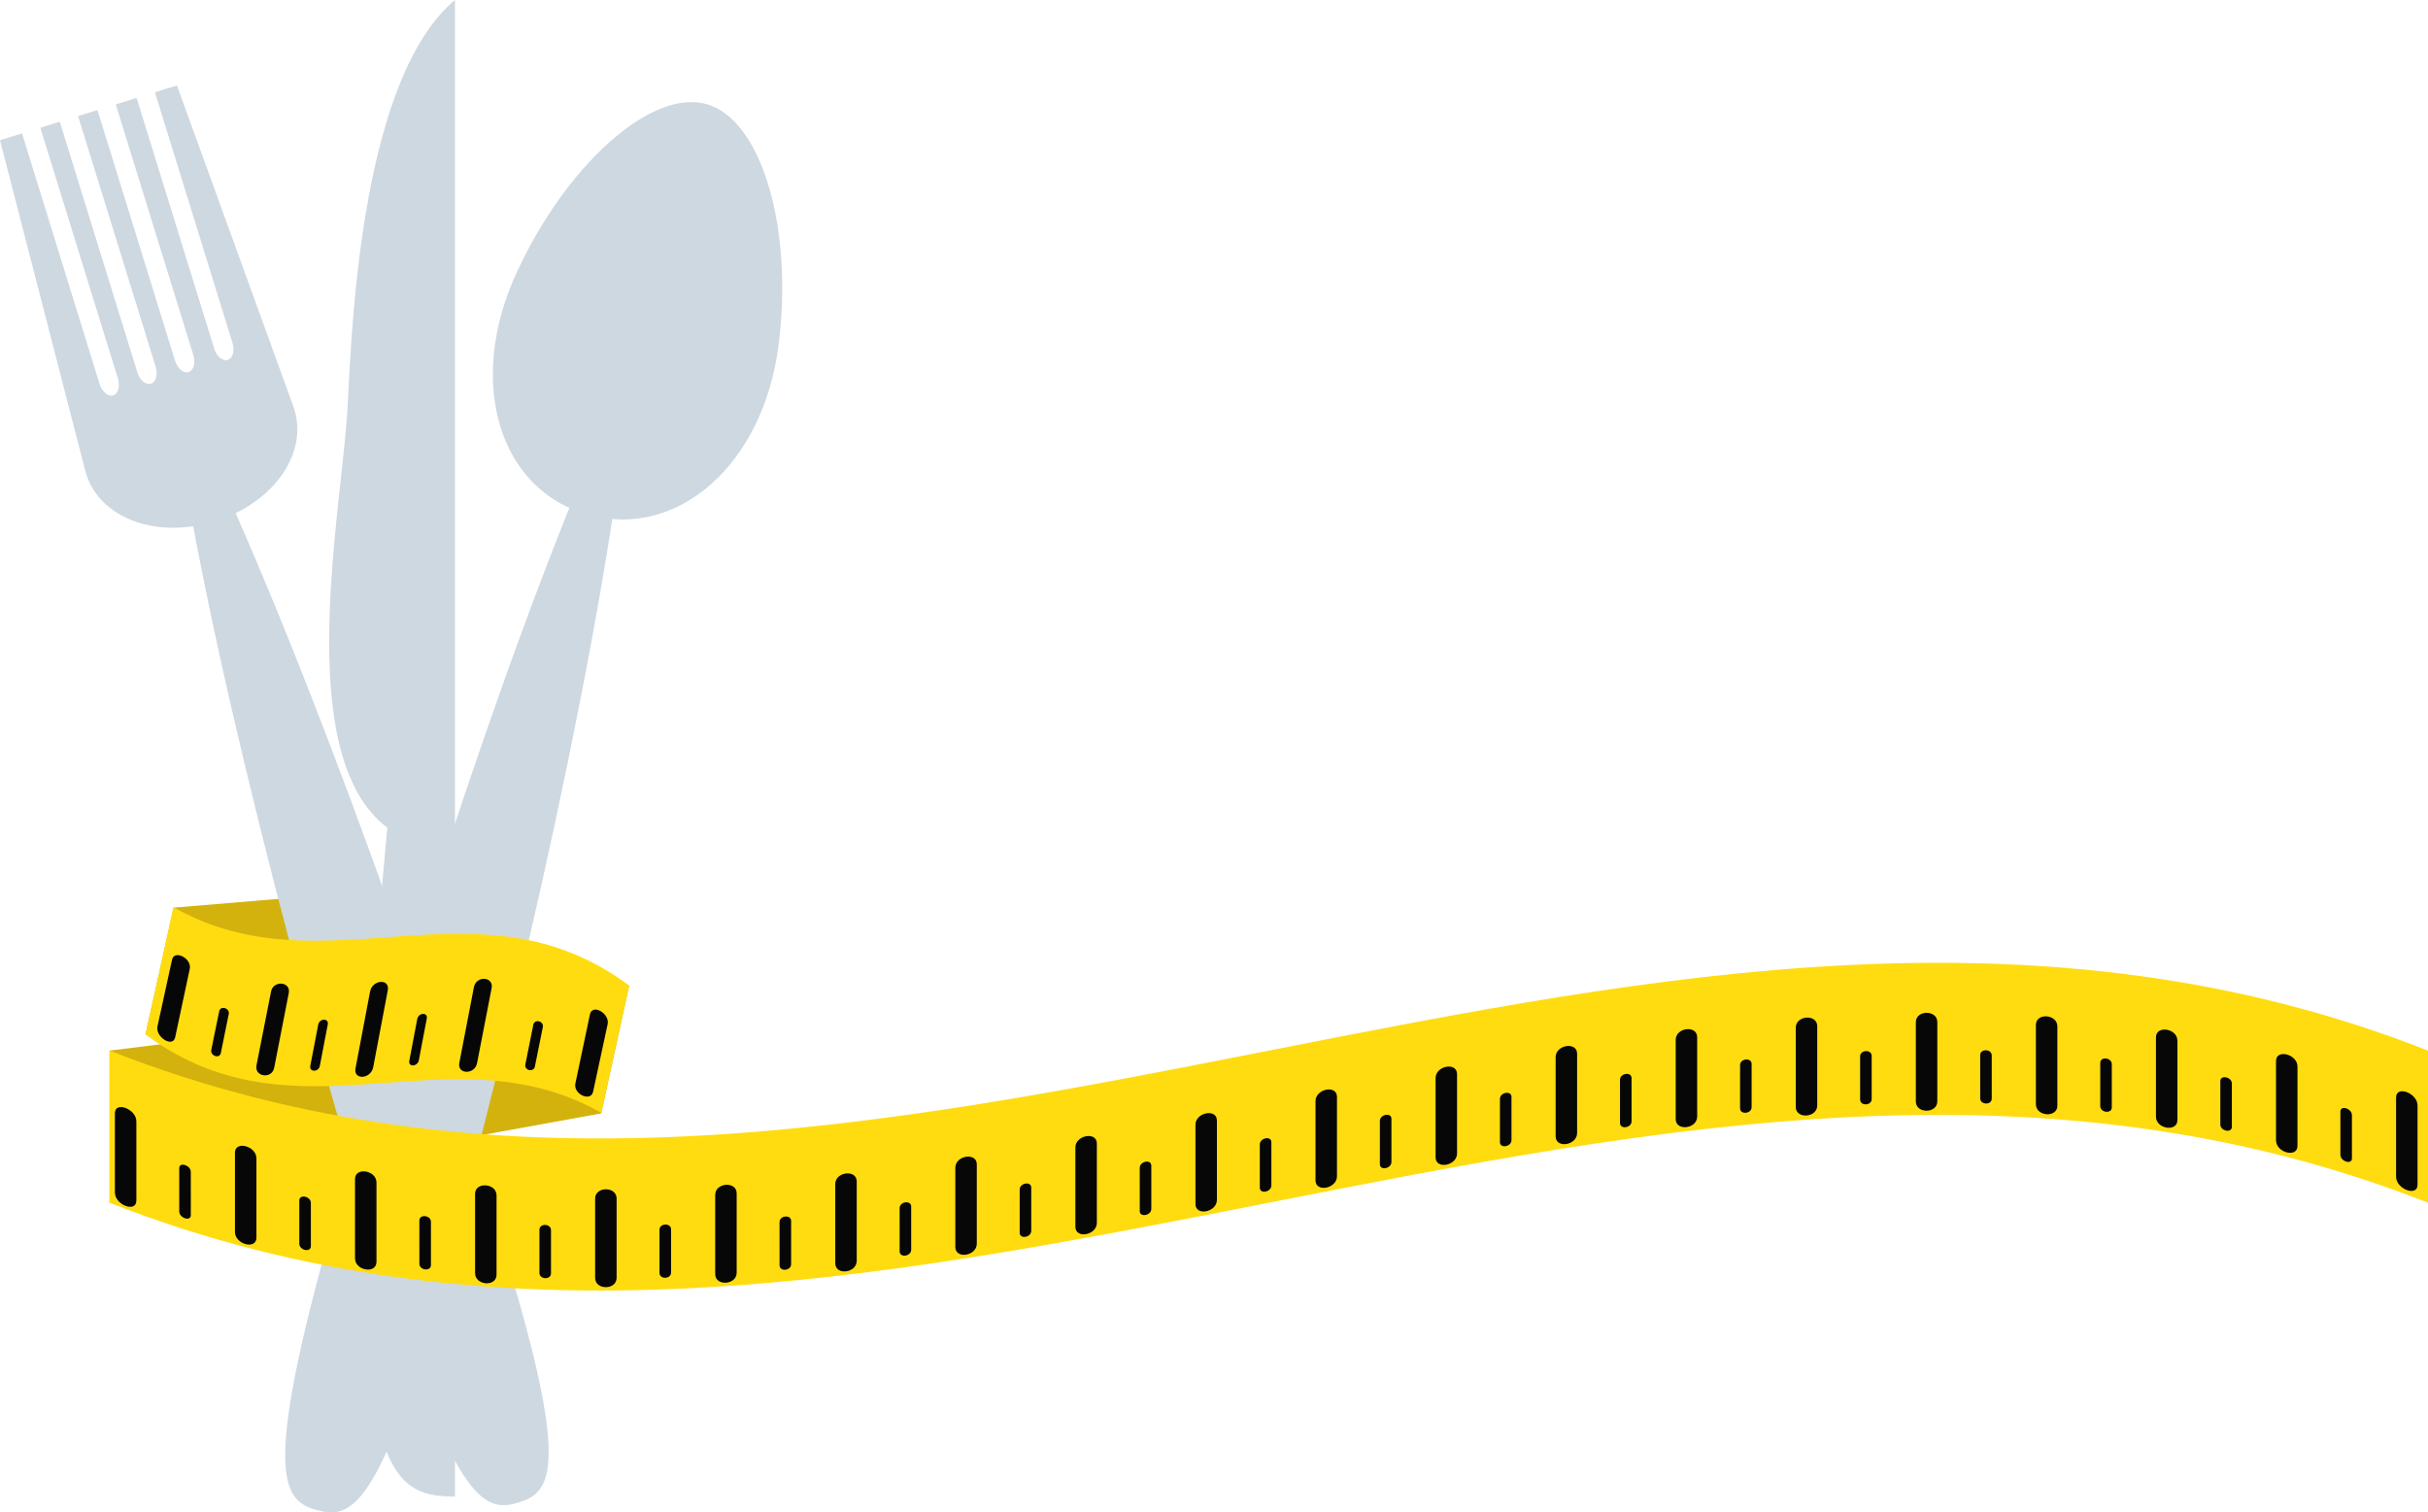 <?xml version="1.0" encoding="UTF-8"?><svg xmlns="http://www.w3.org/2000/svg" xmlns:xlink="http://www.w3.org/1999/xlink" height="602.6" preserveAspectRatio="xMidYMid meet" version="1.0" viewBox="0.0 -0.0 967.3 602.6" width="967.3" zoomAndPan="magnify"><defs><clipPath id="a"><path d="M 113 147 L 252 147 L 252 602.602 L 113 602.602 Z M 113 147"/></clipPath><clipPath id="b"><path d="M 43 383 L 967.301 383 L 967.301 515 L 43 515 Z M 43 383"/></clipPath></defs><g><g id="change1_1"><path d="M 69.164 361.637 L 57.957 412.156 L 193.547 386.898 L 188.121 351.695 L 69.164 361.637" fill="#d3b20d"/></g><g id="change1_2"><path d="M 43.645 479.207 L 239.535 443.609 L 250.676 392.695 L 43.645 418.605 L 43.645 479.207" fill="#d3b20d"/></g><g id="change2_2"><path d="M 116.875 161.961 L 70.492 34.047 L 61.719 36.758 L 92.605 136.559 C 93.586 139.723 92.75 142.797 90.734 143.418 C 88.723 144.043 86.297 141.98 85.316 138.816 L 54.43 39.016 L 46.117 41.59 L 77.004 141.387 C 77.984 144.555 77.148 147.625 75.133 148.246 C 73.121 148.871 70.695 146.809 69.715 143.645 L 38.828 43.844 L 31.105 46.234 L 61.992 146.035 C 62.973 149.199 62.137 152.27 60.121 152.895 C 58.109 153.516 55.68 151.453 54.703 148.289 L 23.816 48.492 L 16.066 50.891 L 46.949 150.688 C 47.93 153.855 47.094 156.926 45.082 157.551 C 43.066 158.172 40.641 156.109 39.66 152.945 L 8.773 53.145 L 0 55.863 L 33.984 187.613 C 38.746 206.07 61.863 215.07 85.621 207.719 C 109.379 200.363 123.371 179.879 116.875 161.961" fill="#ced8e0"/></g><g id="change2_3"><path d="M 67.902 150.473 C 75.066 220.969 110.984 371.176 154.062 510.363 C 181.922 600.379 193.891 602.57 206.605 598.637 C 219.316 594.699 227.961 586.129 200.102 496.113 C 157.023 356.926 101.816 212.691 67.902 150.473" fill="#ced8e0"/></g><g id="change2_4"><path d="M 138.527 161.305 C 136.562 201.559 115.664 300.723 154.324 329.797 C 148.961 384.934 145.844 446.535 145.844 506.555 C 145.844 591.211 161.691 596.27 181.254 596.27 L 181.254 337.945 C 181.254 283.562 181.254 229.18 181.254 174.801 C 181.254 116.531 181.254 58.266 181.254 -0.004 C 144.625 30.809 140.27 125.645 138.527 161.305" fill="#ced8e0"/></g><g id="change2_5"><path d="M 310.16 137.629 C 304.152 184.738 270.277 214.957 234.496 205.129 C 198.715 195.297 185.812 152.227 205.68 108.926 C 225.547 65.629 259.43 35.41 281.348 41.434 C 303.27 47.453 316.168 90.523 310.16 137.629" fill="#ced8e0"/></g><g clip-path="url(#a)" id="change2_1"><path d="M 251.035 147.684 C 219.02 211.188 168.277 357.648 129.543 498.652 C 104.492 589.844 113.438 598.16 126.316 601.699 C 139.195 605.238 151.137 602.656 176.184 511.465 C 214.922 370.461 246.117 218.633 251.035 147.684" fill="#ced8e0"/></g><g clip-path="url(#b)" id="change3_1"><path d="M 43.645 418.605 C 43.645 438.809 43.645 459.008 43.645 479.207 C 351.527 600.406 659.41 358.008 967.297 479.207 C 967.297 459.008 967.297 438.809 967.297 418.605 C 659.41 297.406 351.527 539.805 43.645 418.605" fill="#ffdc10"/></g><g id="change4_1"><path d="M 50.047 476.766 C 50.051 466.238 50.051 455.711 50.051 445.184" fill="#e2e2e2"/></g><g id="change5_1"><path d="M 54.328 478.355 C 54.328 467.832 54.328 457.305 54.328 446.773 C 54.328 441.855 45.77 438.629 45.77 443.547 C 45.77 454.074 45.77 464.602 45.77 475.129 C 45.77 480.102 54.328 483.332 54.328 478.355" fill="#070707"/></g><g id="change5_2"><path d="M 102.16 493.105 C 102.16 482.578 102.16 472.051 102.16 461.523 C 102.16 456.602 93.602 454.352 93.602 459.273 C 93.602 469.801 93.602 480.324 93.602 490.855 C 93.602 495.824 102.16 498.078 102.16 493.105" fill="#070707"/></g><g id="change4_2"><path d="M 145.711 502.074 C 145.715 491.547 145.715 481.02 145.715 470.492" fill="#e2e2e2"/></g><g id="change5_3"><path d="M 149.992 502.746 C 149.992 492.219 149.992 481.691 149.992 471.164 C 149.992 466.238 141.434 464.855 141.434 469.781 C 141.434 480.309 141.434 490.836 141.434 501.363 C 141.434 506.332 149.992 507.715 149.992 502.746" fill="#070707"/></g><g id="change5_4"><path d="M 197.824 507.879 C 197.824 497.352 197.824 486.824 197.824 476.301 C 197.824 471.371 189.266 470.75 189.266 475.68 C 189.266 486.207 189.266 496.734 189.266 507.258 C 189.266 512.227 197.824 512.848 197.824 507.879" fill="#070707"/></g><g id="change5_5"><path d="M 245.656 509.117 C 245.656 498.59 245.656 488.062 245.656 477.535 C 245.656 472.605 237.098 472.637 237.098 477.57 C 237.098 488.098 237.098 498.621 237.098 509.152 C 237.098 514.113 245.656 514.082 245.656 509.117" fill="#070707"/></g><g id="change5_6"><path d="M 293.488 507.066 C 293.488 496.539 293.488 486.012 293.488 475.484 C 293.488 470.551 284.934 471.129 284.934 476.059 C 284.934 486.586 284.934 497.113 284.934 507.641 C 284.934 512.602 293.488 512.023 293.488 507.066" fill="#070707"/></g><g id="change5_7"><path d="M 341.32 502.328 C 341.32 491.801 341.32 481.273 341.32 470.746 C 341.32 465.809 332.766 466.82 332.766 471.758 C 332.766 482.285 332.766 492.812 332.766 503.34 C 332.766 508.293 341.32 507.281 341.32 502.328" fill="#070707"/></g><g id="change5_8"><path d="M 389.152 495.508 C 389.152 484.98 389.152 474.453 389.152 463.93 C 389.152 458.988 380.598 460.328 380.598 465.266 C 380.598 475.793 380.598 486.32 380.598 496.848 C 380.598 501.801 389.152 500.461 389.152 495.508" fill="#070707"/></g><g id="change5_9"><path d="M 436.984 487.219 C 436.984 476.688 436.984 466.16 436.984 455.637 C 436.984 450.691 428.426 452.254 428.426 457.195 C 428.426 467.723 428.426 478.25 428.426 488.773 C 428.426 493.727 436.984 492.168 436.984 487.219" fill="#070707"/></g><g id="change5_10"><path d="M 484.816 478.059 C 484.816 467.531 484.816 457.004 484.816 446.477 C 484.816 441.531 476.262 443.199 476.262 448.145 C 476.262 458.672 476.262 469.199 476.262 479.727 C 476.262 484.676 484.816 483.008 484.816 478.059" fill="#070707"/></g><g id="change5_11"><path d="M 532.648 468.637 C 532.648 458.109 532.648 447.582 532.648 437.055 C 532.648 432.105 524.094 433.777 524.094 438.727 C 524.094 449.254 524.09 459.781 524.09 470.309 C 524.09 475.254 532.648 473.582 532.648 468.637" fill="#070707"/></g><g id="change5_12"><path d="M 580.48 459.559 C 580.48 449.031 580.48 438.504 580.48 427.977 C 580.48 423.027 571.926 424.594 571.926 429.543 C 571.926 440.07 571.926 450.598 571.926 461.125 C 571.926 466.066 580.48 464.504 580.48 459.559" fill="#070707"/></g><g id="change5_13"><path d="M 628.309 451.434 C 628.309 440.906 628.312 430.379 628.312 419.852 C 628.312 414.895 619.758 416.246 619.758 421.199 C 619.758 431.727 619.758 442.258 619.758 452.781 C 619.758 457.723 628.309 456.371 628.309 451.434" fill="#070707"/></g><g id="change5_14"><path d="M 676.145 444.863 C 676.145 434.336 676.145 423.809 676.145 413.281 C 676.145 408.324 667.59 409.352 667.59 414.309 C 667.59 424.836 667.59 435.363 667.59 445.891 C 667.59 450.828 676.145 449.801 676.145 444.863" fill="#070707"/></g><g id="change5_15"><path d="M 723.977 440.453 C 723.977 429.926 723.977 419.398 723.977 408.875 C 723.977 403.914 715.422 404.512 715.422 409.473 C 715.422 419.996 715.422 430.523 715.422 441.051 C 715.422 445.984 723.977 445.391 723.977 440.453" fill="#070707"/></g><g id="change5_16"><path d="M 771.812 438.812 C 771.812 428.285 771.812 417.762 771.812 407.234 C 771.812 402.27 763.254 402.328 763.254 407.293 C 763.254 417.816 763.254 428.344 763.254 438.871 C 763.254 443.805 771.812 443.746 771.812 438.812" fill="#070707"/></g><g id="change5_17"><path d="M 819.645 440.551 C 819.645 430.023 819.645 419.496 819.645 408.969 C 819.645 404.004 811.086 403.41 811.086 408.375 C 811.086 418.906 811.082 429.434 811.082 439.957 C 811.086 444.887 819.645 445.477 819.645 440.551" fill="#070707"/></g><g id="change5_18"><path d="M 867.473 446.262 C 867.473 435.734 867.473 425.207 867.473 414.684 C 867.473 409.715 858.918 408.363 858.918 413.336 C 858.918 423.859 858.918 434.387 858.918 444.914 C 858.918 449.84 867.473 451.188 867.473 446.262" fill="#070707"/></g><g id="change5_19"><path d="M 915.305 456.562 C 915.305 446.035 915.309 435.512 915.309 424.98 C 915.309 420.012 906.75 417.801 906.75 422.77 C 906.75 433.297 906.746 443.824 906.746 454.352 C 906.75 459.273 915.305 461.484 915.305 456.562" fill="#070707"/></g><g id="change5_20"><path d="M 963.137 472.055 C 963.137 461.527 963.137 451.004 963.137 440.473 C 963.137 435.5 954.582 432.312 954.582 437.285 C 954.582 447.816 954.582 458.344 954.582 468.867 C 954.582 473.789 963.137 476.977 963.137 472.055" fill="#070707"/></g><g id="change5_21"><path d="M 76.02 484.141 C 76.02 478.402 76.02 472.664 76.016 466.926 C 76.016 464.27 71.41 462.801 71.41 465.453 C 71.41 471.191 71.41 476.934 71.41 482.668 C 71.41 485.34 76.02 486.809 76.02 484.141" fill="#070707"/></g><g id="change5_22"><path d="M 123.852 496.508 C 123.852 490.77 123.852 485.031 123.852 479.293 C 123.852 476.637 119.242 475.664 119.242 478.32 C 119.242 484.059 119.242 489.797 119.242 495.531 C 119.242 498.203 123.852 499.176 123.852 496.508" fill="#070707"/></g><g id="change5_23"><path d="M 171.684 504.039 C 171.684 498.305 171.684 492.566 171.684 486.824 C 171.684 484.172 167.074 483.637 167.074 486.293 C 167.074 492.031 167.074 497.77 167.078 503.508 C 167.078 506.176 171.684 506.711 171.684 504.039" fill="#070707"/></g><g id="change5_24"><path d="M 219.516 507.348 C 219.516 501.605 219.516 495.867 219.516 490.133 C 219.516 487.473 214.906 487.32 214.906 489.977 C 214.906 495.715 214.906 501.453 214.91 507.191 C 214.91 509.859 219.516 510.016 219.516 507.348" fill="#070707"/></g><g id="change5_25"><path d="M 267.348 507.027 C 267.348 501.289 267.348 495.551 267.348 489.812 C 267.348 487.156 262.738 487.324 262.738 489.984 C 262.738 495.719 262.738 501.461 262.742 507.195 C 262.742 509.863 267.348 509.695 267.348 507.027" fill="#070707"/></g><g id="change5_26"><path d="M 315.18 503.695 C 315.18 497.957 315.18 492.219 315.18 486.48 C 315.18 483.82 310.57 484.254 310.57 486.914 C 310.57 492.648 310.57 498.391 310.574 504.129 C 310.574 506.793 315.18 506.359 315.18 503.695" fill="#070707"/></g><g id="change5_27"><path d="M 363.012 497.945 C 363.012 492.211 363.012 486.473 363.012 480.734 C 363.012 478.074 358.402 478.715 358.402 481.375 C 358.406 487.113 358.406 492.852 358.406 498.586 C 358.406 501.254 363.012 500.613 363.012 497.945" fill="#070707"/></g><g id="change5_28"><path d="M 410.844 490.398 C 410.844 484.66 410.844 478.922 410.844 473.184 C 410.844 470.523 406.234 471.312 406.234 473.973 C 406.234 479.711 406.238 485.449 406.238 491.184 C 406.238 493.852 410.844 493.062 410.844 490.398" fill="#070707"/></g><g id="change5_29"><path d="M 458.676 481.652 C 458.676 475.914 458.676 470.176 458.676 464.438 C 458.676 461.773 454.066 462.648 454.066 465.312 C 454.066 471.051 454.07 476.789 454.07 482.527 C 454.07 485.188 458.676 484.312 458.676 481.652" fill="#070707"/></g><g id="change5_30"><path d="M 506.508 472.309 C 506.508 466.57 506.504 460.832 506.504 455.094 C 506.504 452.434 501.898 453.34 501.898 456 C 501.898 461.738 501.898 467.477 501.898 473.215 C 501.898 475.879 506.508 474.973 506.508 472.309" fill="#070707"/></g><g id="change5_31"><path d="M 554.34 462.98 C 554.34 457.242 554.34 451.508 554.34 445.77 C 554.34 443.105 549.734 443.984 549.734 446.648 C 549.734 452.387 549.734 458.121 549.734 463.859 C 549.734 466.523 554.34 465.645 554.34 462.98" fill="#070707"/></g><g id="change4_3"><path d="M 599.871 454.668 C 599.871 448.93 599.871 443.191 599.867 437.453" fill="#e2e2e2"/></g><g id="change5_32"><path d="M 602.172 454.273 C 602.172 448.531 602.172 442.797 602.168 437.059 C 602.168 434.395 597.562 435.188 597.562 437.852 C 597.562 443.59 597.562 449.328 597.562 455.066 C 597.562 457.727 602.172 456.934 602.172 454.273" fill="#070707"/></g><g id="change5_33"><path d="M 650.004 446.785 C 650.004 441.051 650.004 435.309 650.004 429.574 C 650.004 426.91 645.398 427.559 645.398 430.223 C 645.398 435.961 645.398 441.699 645.398 447.434 C 645.398 450.098 650.004 449.449 650.004 446.785" fill="#070707"/></g><g id="change5_34"><path d="M 697.836 441.137 C 697.836 435.398 697.836 429.656 697.836 423.922 C 697.836 421.258 693.23 421.703 693.23 424.367 C 693.23 430.105 693.23 435.844 693.23 441.582 C 693.23 444.242 697.836 443.797 697.836 441.137" fill="#070707"/></g><g id="change5_35"><path d="M 745.668 437.922 C 745.668 432.184 745.668 426.441 745.668 420.707 C 745.668 418.039 741.062 418.223 741.062 420.891 C 741.062 426.629 741.062 432.367 741.062 438.105 C 741.062 440.762 745.668 440.578 745.668 437.922" fill="#070707"/></g><g id="change5_36"><path d="M 793.5 437.746 C 793.5 432.008 793.5 426.27 793.5 420.531 C 793.5 417.863 788.895 417.73 788.895 420.398 C 788.895 426.137 788.895 431.875 788.895 437.613 C 788.895 440.27 793.5 440.402 793.5 437.746" fill="#070707"/></g><g id="change5_37"><path d="M 841.332 441.223 C 841.332 435.484 841.332 429.746 841.332 424.008 C 841.332 421.34 836.727 420.828 836.727 423.496 C 836.727 429.234 836.727 434.973 836.727 440.711 C 836.727 443.367 841.332 443.879 841.332 441.223" fill="#070707"/></g><g id="change5_38"><path d="M 889.164 448.949 C 889.164 443.215 889.164 437.477 889.164 431.738 C 889.164 429.07 884.559 428.121 884.559 430.789 C 884.559 436.527 884.559 442.266 884.559 448.004 C 884.559 450.66 889.164 451.609 889.164 448.949" fill="#070707"/></g><g id="change5_39"><path d="M 936.996 461.547 C 936.996 455.809 936.996 450.066 936.996 444.328 C 936.992 441.66 932.391 440.219 932.391 442.887 C 932.391 448.625 932.391 454.363 932.391 460.102 C 932.391 462.758 936.992 464.199 936.996 461.547" fill="#070707"/></g><g id="change3_2"><path d="M 69.09 361.473 C 65.379 378.688 61.668 395.598 57.957 412.156 C 118.484 457.191 179.012 409.105 239.539 443.379 C 243.25 426.16 246.961 409.254 250.676 392.695 C 190.145 347.66 129.617 395.746 69.09 361.473" fill="#ffdc10"/></g><g id="change4_4"><path d="M 66.262 411.219 C 68.199 402.328 70.133 393.352 72.066 384.293" fill="#e2e2e2"/></g><g id="change5_40"><path d="M 69.793 413.273 C 71.727 404.277 73.66 395.199 75.594 386.047 C 76.504 381.828 69.449 378.27 68.539 382.355 C 66.605 391.316 64.668 400.188 62.734 408.969 C 61.828 413.191 68.883 417.625 69.793 413.273" fill="#070707"/></g><g id="change4_5"><path d="M 105.715 424.977 C 107.648 415.168 109.582 405.312 111.516 395.418" fill="#e2e2e2"/></g><g id="change5_41"><path d="M 109.242 425.402 C 111.176 415.539 113.109 405.629 115.043 395.684 C 115.953 391.051 108.895 390.492 107.988 395.055 C 106.055 404.898 104.117 414.699 102.184 424.445 C 101.273 429.074 108.332 430.105 109.242 425.402" fill="#070707"/></g><g id="change4_6"><path d="M 145.16 425.43 C 147.098 415.234 149.031 405.031 150.965 394.824" fill="#e2e2e2"/></g><g id="change5_42"><path d="M 148.691 425.191 C 150.625 414.988 152.559 404.781 154.492 394.57 C 155.402 389.773 148.348 390.285 147.438 395.07 C 145.504 405.273 143.566 415.469 141.633 425.648 C 140.727 430.445 147.781 430.004 148.691 425.191" fill="#070707"/></g><g id="change4_7"><path d="M 86.074 418.957 C 87.125 413.82 88.18 408.668 89.234 403.496" fill="#e2e2e2"/></g><g id="change5_43"><path d="M 87.973 419.574 C 89.027 414.418 90.082 409.238 91.133 404.047 C 91.621 401.652 87.824 400.543 87.336 402.902 C 86.281 408.055 85.227 413.184 84.172 418.293 C 83.684 420.684 87.484 421.996 87.973 419.574" fill="#070707"/></g><g id="change4_8"><path d="M 125.52 424.695 C 126.574 419.207 127.629 413.711 128.684 408.207" fill="#e2e2e2"/></g><g id="change5_44"><path d="M 127.418 424.688 C 128.473 419.188 129.527 413.684 130.582 408.172 C 131.07 405.621 127.27 405.688 126.781 408.227 C 125.73 413.719 124.676 419.207 123.621 424.684 C 123.133 427.234 126.93 427.25 127.418 424.688" fill="#070707"/></g><g id="change4_9"><path d="M 164.969 422.559 C 166.02 417.004 167.074 411.449 168.129 405.902" fill="#e2e2e2"/></g><g id="change5_45"><path d="M 166.867 422.441 C 167.922 416.891 168.977 411.344 170.027 405.805 C 170.52 403.227 166.719 403.43 166.23 406.016 C 165.176 411.562 164.121 417.117 163.066 422.68 C 162.578 425.254 166.379 425.012 166.867 422.441" fill="#070707"/></g><g id="change4_10"><path d="M 188.121 423.539 C 190.055 413.523 191.988 403.543 193.926 393.602" fill="#e2e2e2"/></g><g id="change5_46"><path d="M 190.055 423.605 C 191.988 413.613 193.922 403.656 195.855 393.738 C 196.766 389.039 189.711 388.598 188.801 393.352 C 186.867 403.359 184.93 413.402 182.996 423.469 C 182.09 428.172 189.145 428.254 190.055 423.605" fill="#070707"/></g><g id="change4_11"><path d="M 211.195 424.504 C 212.25 419.238 213.305 413.992 214.359 408.762" fill="#e2e2e2"/></g><g id="change5_47"><path d="M 213.098 424.926 C 214.148 419.68 215.203 414.453 216.258 409.246 C 216.746 406.809 212.949 405.855 212.461 408.316 C 211.406 413.566 210.352 418.836 209.297 424.121 C 208.809 426.555 212.605 427.336 213.098 424.926" fill="#070707"/></g><g id="change4_12"><path d="M 234.352 434.023 C 236.285 424.902 238.219 415.863 240.152 406.906" fill="#e2e2e2"/></g><g id="change5_48"><path d="M 236.281 435 C 238.219 425.934 240.152 416.949 242.086 408.051 C 242.996 403.777 235.938 399.758 235.031 404.156 C 233.098 413.254 231.16 422.438 229.227 431.691 C 228.316 435.961 235.375 439.148 236.281 435" fill="#070707"/></g></g></svg>
